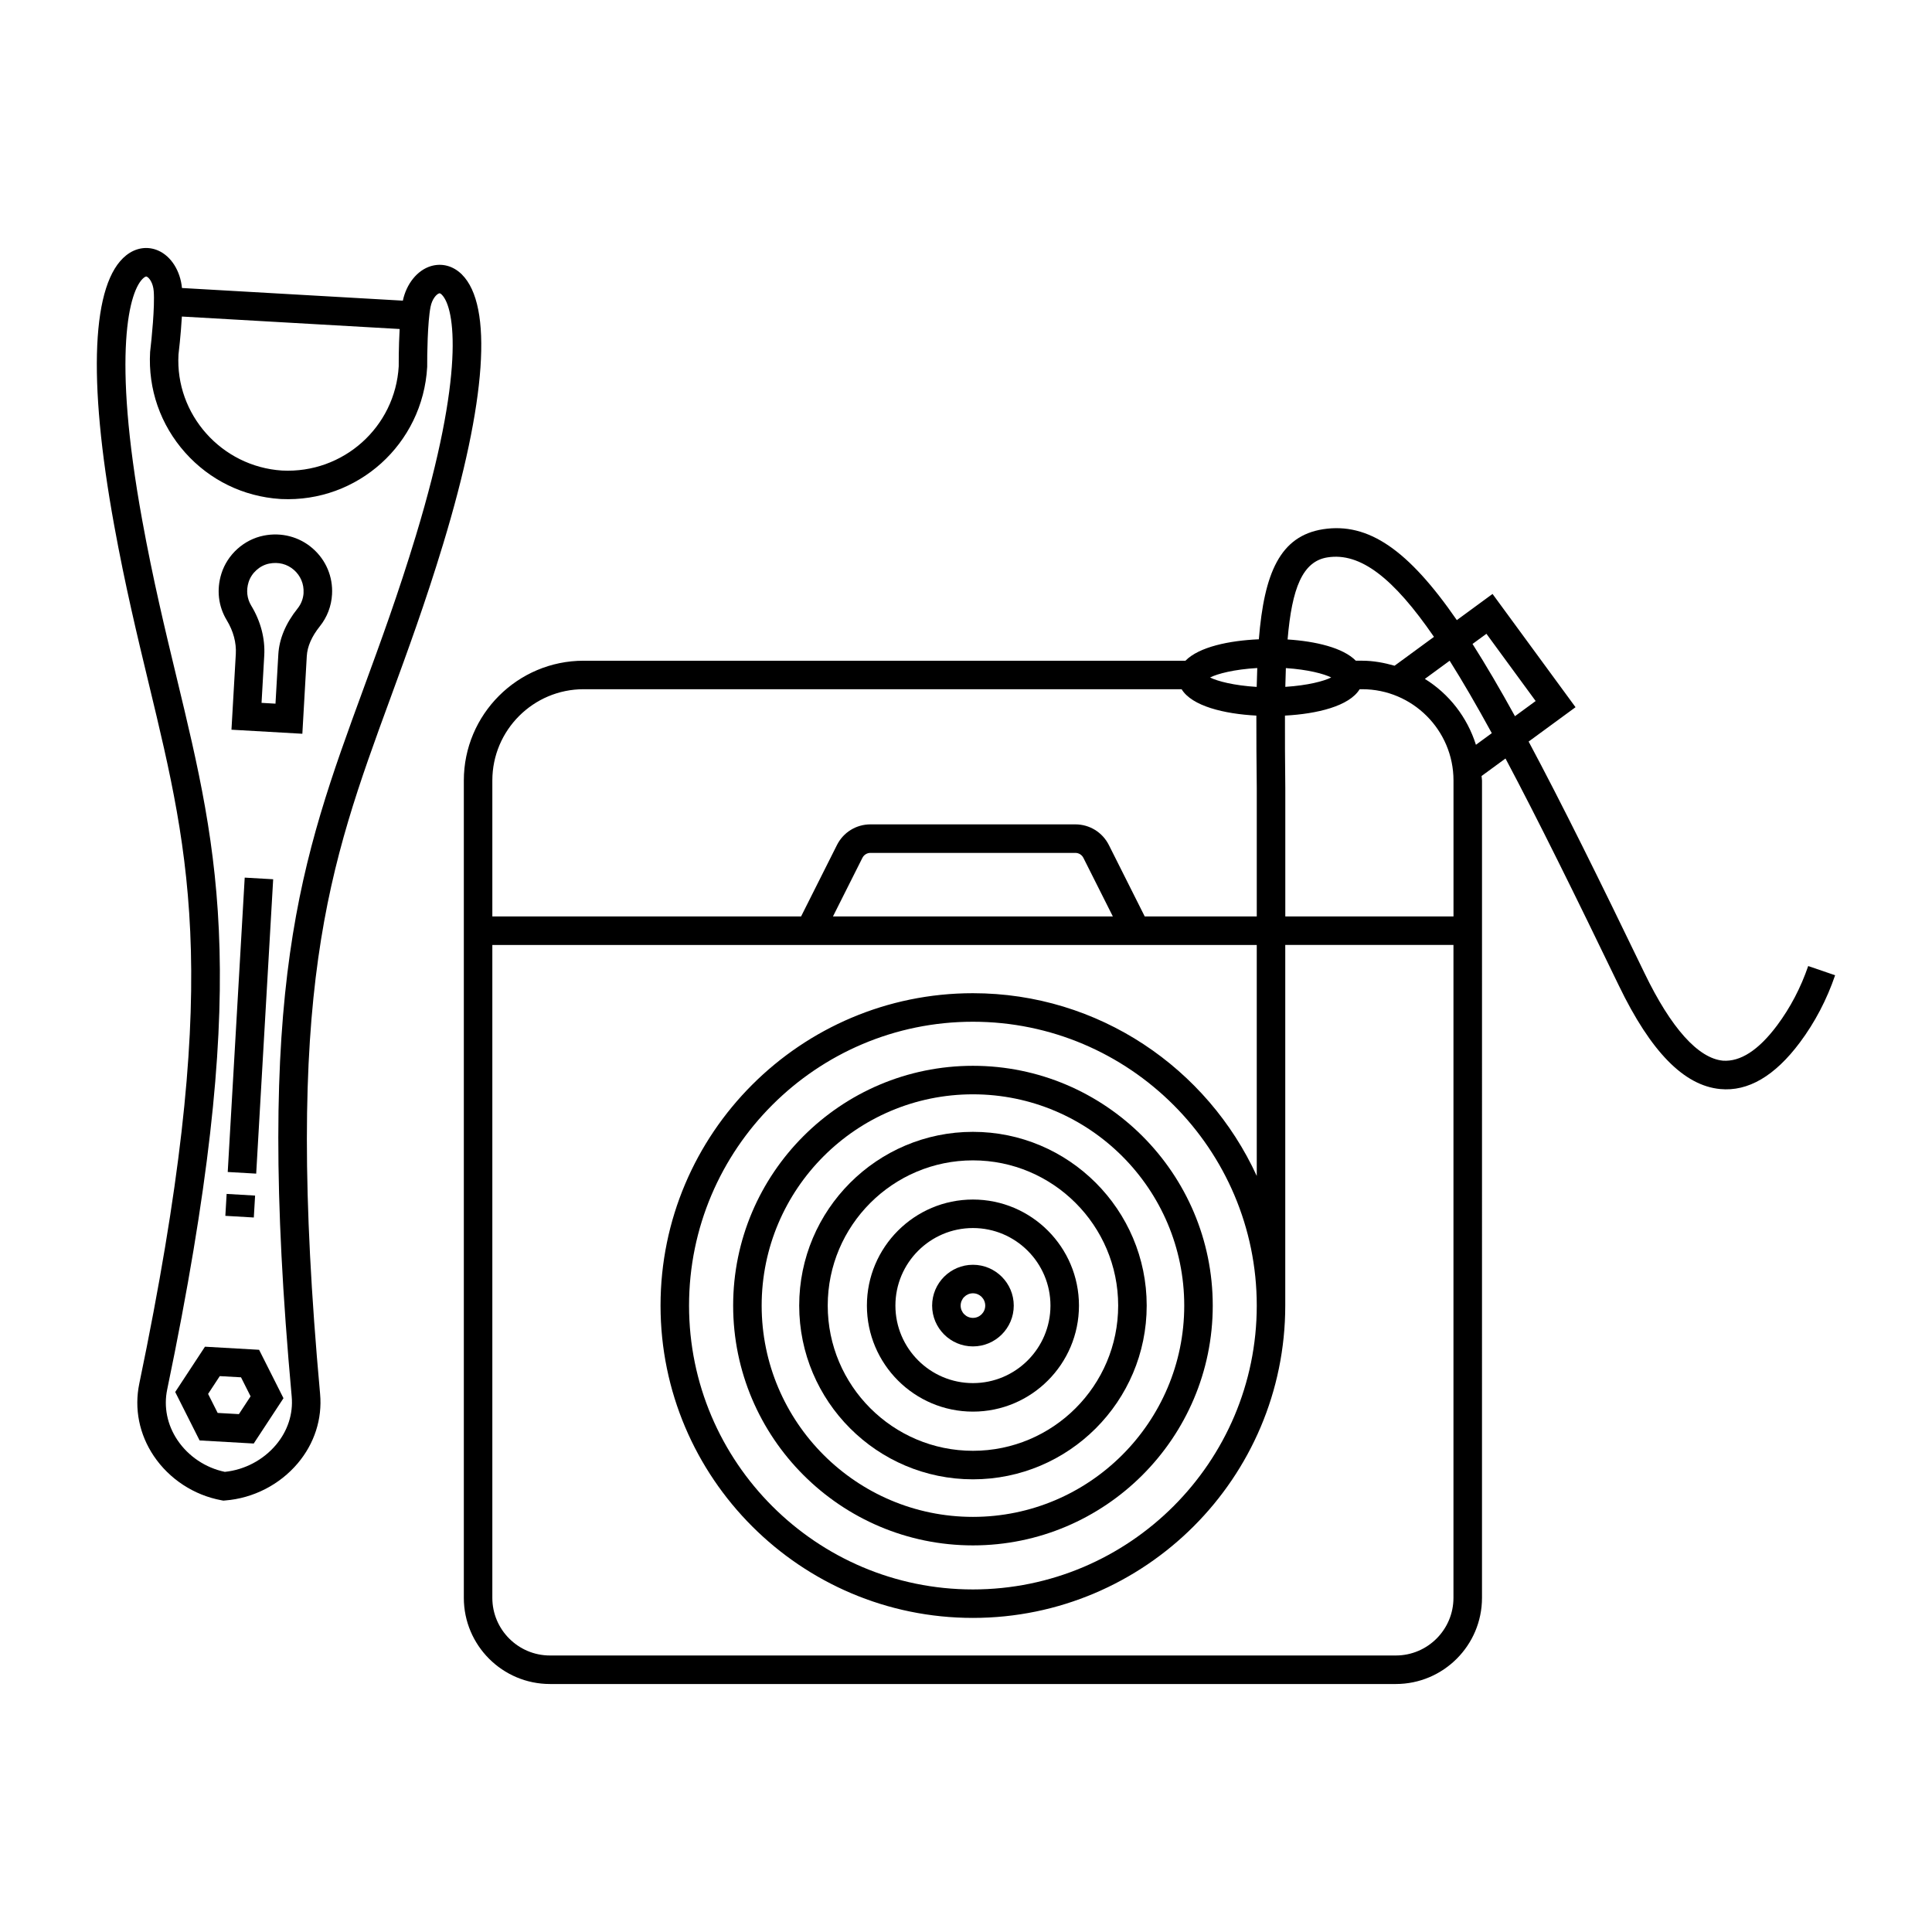 <?xml version="1.0" encoding="UTF-8"?>
<!-- Uploaded to: ICON Repo, www.iconrepo.com, Generator: ICON Repo Mixer Tools -->
<svg fill="#000000" width="800px" height="800px" version="1.1" viewBox="144 144 512 512" xmlns="http://www.w3.org/2000/svg">
 <g>
  <path d="m401.84 426.45c-35.039 0-63.547 28.508-63.547 63.547 0 35.039 28.508 63.547 63.547 63.547 35.043 0 63.551-28.508 63.551-63.547 0-35.039-28.508-63.547-63.551-63.547zm0 119.54c-30.875 0-55.992-25.121-55.992-55.992s25.117-55.992 55.992-55.992 55.996 25.121 55.996 55.992-25.121 55.992-55.996 55.992z"/>
  <path d="m401.84 443.95c-25.387 0-46.043 20.656-46.043 46.043 0 25.387 20.656 46.043 46.043 46.043 25.391 0 46.047-20.656 46.047-46.043 0-25.387-20.656-46.043-46.047-46.043zm0 84.527c-21.223 0-38.484-17.262-38.484-38.484s17.266-38.484 38.484-38.484 38.488 17.262 38.488 38.484-17.266 38.484-38.488 38.484z"/>
  <path d="m401.84 461.89c-15.492 0-28.102 12.605-28.102 28.102s12.609 28.102 28.102 28.102c15.492 0 28.098-12.605 28.098-28.102s-12.605-28.102-28.098-28.102zm0 48.648c-11.328 0-20.547-9.219-20.547-20.547s9.219-20.547 20.547-20.547c11.324 0 20.543 9.219 20.543 20.547s-9.219 20.547-20.543 20.547z"/>
  <path d="m401.84 479.18c-5.965 0-10.816 4.856-10.816 10.82s4.852 10.812 10.816 10.812c5.969 0 10.816-4.848 10.816-10.812 0-5.961-4.852-10.82-10.816-10.82zm0 14.074c-1.797 0-3.258-1.461-3.258-3.254 0-1.801 1.461-3.262 3.258-3.262 1.797 0 3.258 1.461 3.258 3.262 0 1.793-1.461 3.254-3.258 3.254z"/>
  <path d="m623.19 400.01c-1.965 5.734-4.731 11.023-8.227 15.715-4.965 6.648-9.777 9.684-14.375 9.363-6.559-0.633-13.742-8.641-20.758-23.168-11.934-24.711-21.926-44.941-30.727-61.398l12.43-9.105-21.996-30.016-9.461 6.934c-12.887-18.664-23.477-25.934-35.445-24.086-11.434 1.793-15.605 11.641-17.023 29.168-7.84 0.34-15.852 2.008-19.449 5.68h-159.49c-17.508 0-31.75 14.242-31.75 31.75v216.6c0 12.59 10.242 22.832 22.832 22.832h224.16c12.59 0 22.832-10.242 22.832-22.832l0.004-179.64v-36.965c0-0.406-0.105-0.785-0.121-1.188l6.344-4.648c8.605 16.199 18.426 36.133 30.047 60.195 8.465 17.523 17.246 26.484 26.84 27.406 7.379 0.715 14.496-3.445 21.148-12.367 3.969-5.32 7.106-11.305 9.32-17.789zm-85.273-88.051 13.047 17.82-5.484 4.019c-3.984-7.234-7.703-13.574-11.246-19.145zm-42.117-20.246c8.719-1.375 17.492 5.473 28.215 21.062l-10.438 7.648c-2.75-0.777-5.59-1.328-8.586-1.328h-1.688c-3.387-3.457-10.688-5.156-18.078-5.629 1.145-13.648 3.981-20.719 10.574-21.754zm33.391 95.16h-44.574v-34.078c-0.074-7.027-0.117-13.383-0.09-19.152 8.512-0.453 17.059-2.508 19.793-6.992h0.672c13.344 0 24.199 10.852 24.199 24.195zm-44.426-65.82c5.875 0.391 10.074 1.512 12.023 2.484-1.961 0.98-6.219 2.109-12.168 2.488 0.035-1.719 0.086-3.387 0.145-4.973zm-7.578-0.02c-0.062 1.621-0.113 3.277-0.152 5.004-6.043-0.367-10.375-1.504-12.359-2.496 2.004-1.004 6.387-2.152 12.512-2.508zm-178.52 5.617h158.47c2.738 4.488 11.293 6.543 19.809 6.992-0.02 5.902 0.039 12.262 0.109 19.188v34.043h-29.688l-9.5-18.914c-1.703-3.387-5.113-5.492-8.898-5.492h-54.281c-3.789 0-7.199 2.102-8.895 5.488l-9.504 18.918h-81.816v-36.027c0-13.344 10.852-24.195 24.191-24.195zm140.25 60.223h-74.176l7.801-15.527c0.41-0.816 1.23-1.32 2.144-1.32h54.281c0.914 0 1.734 0.504 2.148 1.324zm74.992 195.85h-224.16c-8.426 0-15.277-6.856-15.277-15.277v-173.02h202.58v61.215c-13.082-28.527-41.84-48.43-75.227-48.43-45.645 0-82.777 37.137-82.777 82.777 0 45.645 37.137 82.777 82.777 82.777 45.648 0 82.781-37.137 82.781-82.777v-95.566h44.574v173.02c0.004 8.426-6.852 15.281-15.27 15.281zm-36.855-92.727c0 41.477-33.75 75.223-75.227 75.223-41.477 0-75.223-33.75-75.223-75.223s33.746-75.223 75.223-75.223c41.477 0 75.227 33.75 75.227 75.223zm58.082-148.62c-2.312-7.324-7.125-13.492-13.535-17.461l6.57-4.812c3.488 5.523 7.199 11.93 11.172 19.195z"/>
  <path d="m266.42 216.75c-2.316-2.305-5.312-3.106-8.262-2.215-3.582 1.098-6.453 4.68-7.398 9.141l-58.535-3.352c-0.434-4.543-2.871-8.426-6.309-9.926-2.809-1.227-5.894-0.773-8.457 1.254-9.148 7.238-10.289 32.641-3.207 71.52 2.914 16.012 6.106 29.254 9.191 42.062 11.23 46.598 19.348 80.262-2.531 185.45-1.375 6.629-0.012 13.438 3.852 19.18 4.113 6.109 10.656 10.391 17.945 11.727l0.488 0.09 0.492-0.043c7.426-0.582 14.43-4.176 19.223-9.852 4.418-5.238 6.516-11.758 5.918-18.355-9.723-107 2.184-139.52 18.668-184.52 4.531-12.367 9.215-25.164 13.941-40.738 11.469-37.816 13.242-63.18 4.981-71.418zm-16.754 24.301c-0.93 16.145-14.723 28.48-30.926 27.648-16.059-1.043-28.34-14.895-27.438-30.75 0.039-0.309 0.617-5.152 0.898-10.062l57.711 3.305c-0.277 4.894-0.254 9.707-0.246 9.859zm4.539 44.926c-4.664 15.367-9.309 28.059-13.805 40.332-16.82 45.93-28.973 79.117-19.098 187.8 0.418 4.574-1.062 9.121-4.168 12.797-3.394 4.023-8.309 6.613-13.551 7.152-5.102-1.062-9.66-4.109-12.555-8.414-2.715-4.035-3.684-8.805-2.719-13.422 22.223-106.84 13.941-141.2 2.477-188.76-3.062-12.703-6.231-25.844-9.105-41.641-8.023-44.078-3.484-61.121 0.465-64.246 0.301-0.234 0.477-0.297 0.59-0.297 0.07 0 0.113 0.023 0.156 0.035 0.664 0.293 1.68 1.676 1.844 3.836 0.32 4.09-0.566 12.852-0.957 16.121-0.566 9.848 2.738 19.324 9.301 26.688 6.5 7.285 15.414 11.633 25.141 12.273 0.094 0.02 0.207 0.012 0.309 0.02 20.238 0.953 37.516-14.547 38.68-35.016-0.023-3.051 0.094-11.852 0.883-15.883 0.414-2.129 1.578-3.387 2.273-3.602 0.098-0.035 0.273-0.098 0.711 0.34 3.57 3.566 6.133 21.016-6.871 63.883z"/>
  <path d="m213.86 285.95c-5.199 1.039-9.59 4.984-11.184 10.062-1.336 4.262-0.828 8.656 1.434 12.379 1.73 2.852 2.555 5.934 2.383 8.918l-1.152 20.07 18.785 1.074 1.176-20.582c0.148-2.551 1.309-5.207 3.453-7.887 1.945-2.426 3.062-5.348 3.238-8.453 0.27-4.684-1.609-9.133-5.152-12.211-3.543-3.086-8.297-4.316-12.98-3.371zm10.594 15.156c-0.09 1.527-0.637 2.961-1.598 4.16-3.144 3.934-4.859 8.031-5.098 12.176l-0.75 13.035-3.695-0.211 0.715-12.52c0.262-4.519-0.938-9.109-3.465-13.273-1.113-1.84-1.359-4.043-0.684-6.199 0.766-2.441 2.957-4.418 5.449-4.914 2.453-0.488 4.762 0.105 6.555 1.664 1.762 1.535 2.695 3.75 2.562 6.078l0.004 0.004z"/>
  <path d="m203.72 466.21 0.34-5.809 7.543 0.441-0.34 5.809z"/>
  <path d="m204.35 454.59 4.5-78.012 7.543 0.434-4.5 78.012z"/>
  <path d="m198.32 500.89-7.887 12.008 6.461 12.832 14.344 0.82 7.887-12.008-6.461-12.832zm8.992 17.867-5.629-0.316-2.535-5.039 3.094-4.715 5.629 0.316 2.535 5.039z"/>
 </g>
</svg>